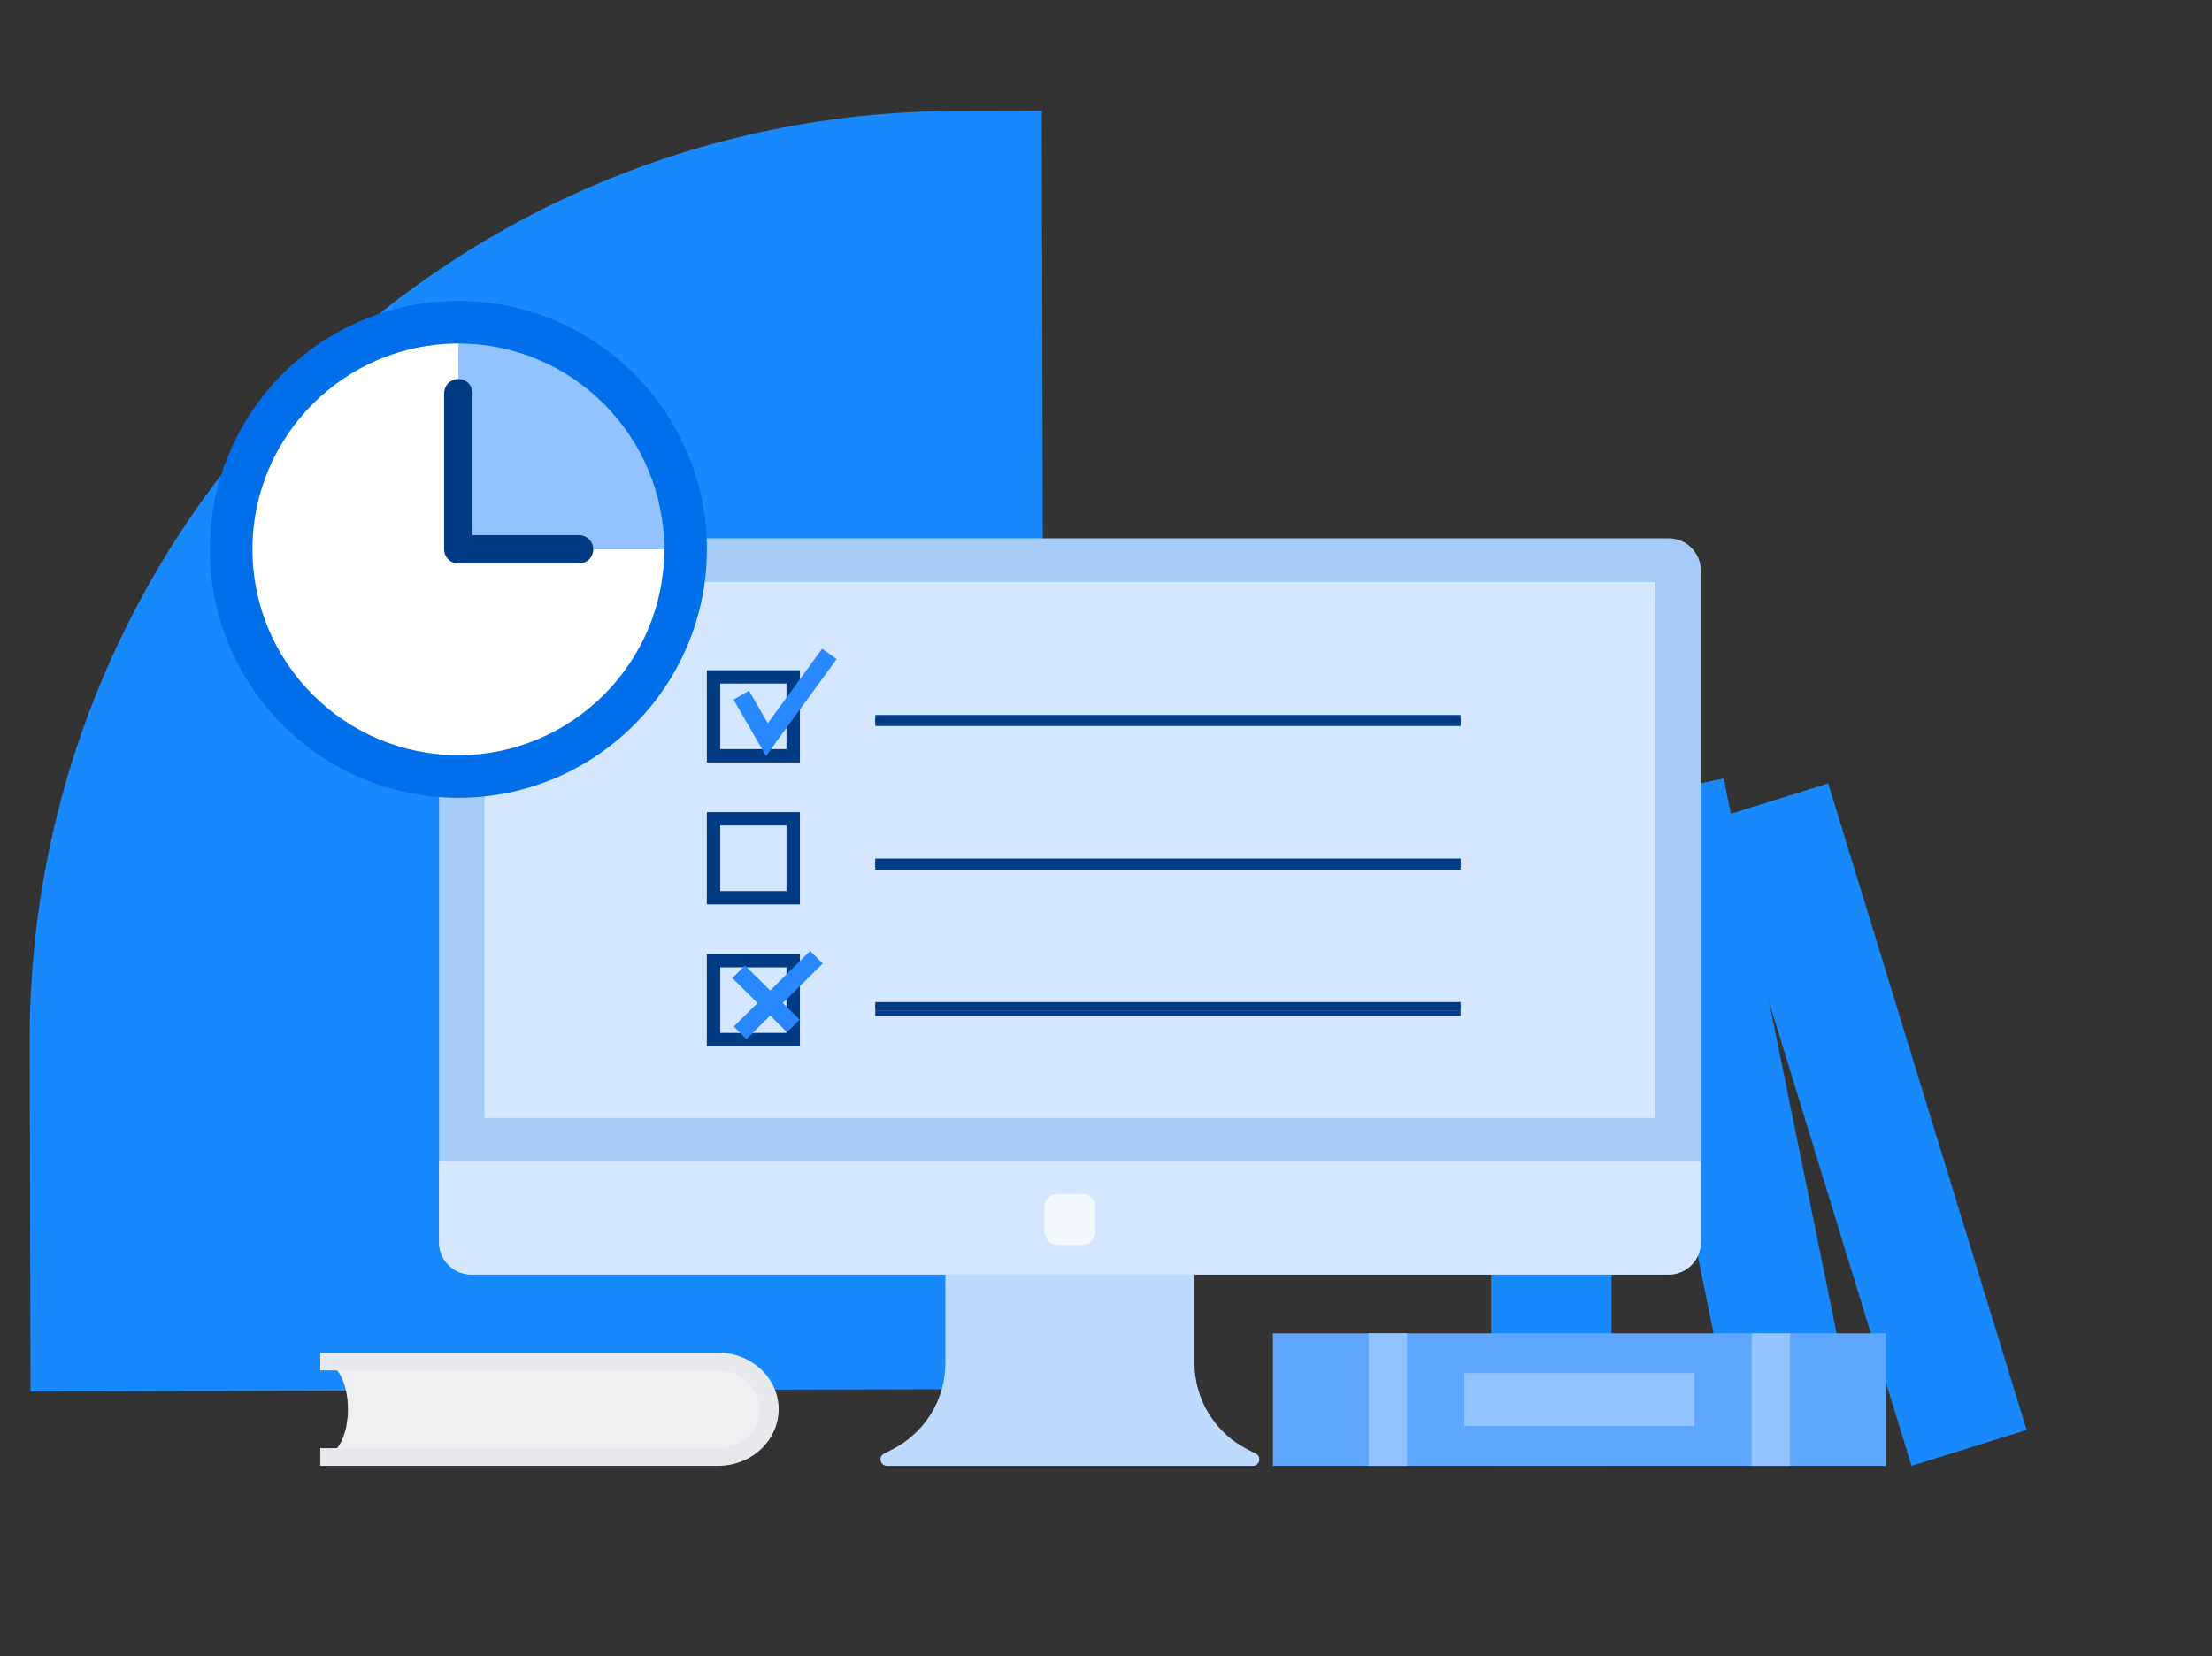 <svg width="478" height="358" viewBox="0 0 478 358" fill="none" xmlns="http://www.w3.org/2000/svg">
<rect x="0" y="0" width="478" height="358" fill="#333333" stroke="none"/>
<path d="M6.417 225.223C6.149 114.354 95.808 24.259 206.678 23.991L225.123 23.947L225.791 300.223L6.599 300.753L6.417 225.223Z" fill="#1789FC"/>
<g clip-path="url(#clip0_336_1525)">
<path d="M322.2 170.552H348.248V316.83H322.2V170.552Z" fill="#1789FC"/>
<path d="M346.957 173.537L372.473 168.262L401.629 311.558L376.113 316.832L346.957 173.537Z" fill="#1789FC"/>
<path d="M370.177 177.089L395.06 169.331L437.945 309.072L413.062 316.83L370.177 177.089Z" fill="#1789FC"/>
</g>
<g clip-path="url(#clip1_336_1525)">
<path d="M271.379 314.19L269.53 313.247C266.095 311.494 263.21 308.823 261.196 305.53C259.181 302.237 258.115 298.45 258.115 294.587V229.727H204.302V294.587C204.302 298.45 203.236 302.237 201.221 305.53C199.206 308.823 196.322 311.494 192.887 313.247L191.037 314.19C189.732 314.856 190.205 316.83 191.669 316.83H270.747C272.212 316.83 272.685 314.855 271.379 314.19Z" fill="#BEDBFF"/>
<path d="M360.581 116.35H101.835C99.988 116.35 98.216 117.085 96.91 118.394C95.604 119.703 94.87 121.478 94.87 123.33V268.505C94.87 270.356 95.604 272.131 96.91 273.44C98.216 274.749 99.988 275.485 101.835 275.485H360.581C362.429 275.485 364.2 274.749 365.506 273.44C366.813 272.131 367.546 270.356 367.546 268.505V123.33C367.546 121.478 366.813 119.703 365.506 118.394C364.2 117.085 362.429 116.35 360.581 116.35Z" fill="#A6CCF8"/>
<path d="M367.547 250.962H94.87V268.505C94.87 270.356 95.604 272.131 96.91 273.44C98.216 274.749 99.988 275.485 101.835 275.485H360.581C362.429 275.485 364.2 274.749 365.507 273.44C366.813 272.131 367.547 270.356 367.547 268.505V250.962ZM104.69 125.796H357.727V241.634H104.69V125.796Z" fill="#D4E7FF"/>
<path d="M233.922 269.087H228.496C227.757 269.084 227.05 268.79 226.528 268.266C226.006 267.743 225.712 267.034 225.709 266.295V260.857C225.712 260.117 226.006 259.408 226.528 258.885C227.05 258.362 227.757 258.067 228.496 258.065H233.922C234.66 258.067 235.368 258.362 235.89 258.885C236.412 259.408 236.706 260.117 236.708 260.857V266.295C236.706 267.034 236.412 267.743 235.89 268.266C235.368 268.79 234.66 269.084 233.922 269.087Z" fill="#F4F9FF"/>
</g>
<g clip-path="url(#clip2_336_1525)">
<path d="M315.637 154.537V155.73L189.143 155.73V154.537L315.637 154.537Z" fill="#013B84"/>
</g>
<g clip-path="url(#clip3_336_1525)">
<path d="M315.637 185.563V186.757L189.143 186.757V185.563L315.637 185.563Z" fill="#013B84"/>
</g>
<g clip-path="url(#clip4_336_1525)">
<path d="M315.637 216.59V217.783L189.143 217.783V216.59L315.637 216.59Z" fill="#013B84"/>
</g>
<g clip-path="url(#clip5_336_1525)">
<path d="M315.637 155.133V156.327L189.143 156.327V155.133L315.637 155.133Z" fill="#013B84"/>
</g>
<g clip-path="url(#clip6_336_1525)">
<path d="M315.637 186.16V187.353L189.143 187.353V186.16L315.637 186.16Z" fill="#013B84"/>
</g>
<g clip-path="url(#clip7_336_1525)">
<path d="M315.637 217.187V218.38L189.143 218.38V217.187L315.637 217.187Z" fill="#013B84"/>
</g>
<g clip-path="url(#clip8_336_1525)">
<path d="M315.637 155.73V156.923L189.143 156.923V155.73L315.637 155.73Z" fill="#013B84"/>
</g>
<g clip-path="url(#clip9_336_1525)">
<path d="M315.637 186.757V187.95L189.143 187.95V186.757L315.637 186.757Z" fill="#013B84"/>
</g>
<g clip-path="url(#clip10_336_1525)">
<path d="M315.637 218.38V219.573L189.143 219.573V218.38L315.637 218.38Z" fill="#013B84"/>
</g>
<g clip-path="url(#clip11_336_1525)">
<path d="M275.064 288.19H407.524V316.83H275.064V288.19Z" fill="#5EA6FF"/>
<path d="M295.76 288.19H304.04V316.83H295.76V288.19ZM378.549 288.19H386.829V316.83H378.549V288.19ZM316.458 296.781H366.129V308.237H316.458V296.781Z" fill="#93C3FF"/>
</g>
<g clip-path="url(#clip12_336_1525)">
<path d="M99.046 167.834C126.162 167.834 148.143 145.852 148.143 118.737C148.143 91.621 126.162 69.639 99.046 69.639C71.93 69.639 49.949 91.621 49.949 118.737C49.949 145.852 71.93 167.834 99.046 167.834Z" fill="white"/>
<path d="M99.046 69.639V118.737H148.143C148.143 91.58 126.203 69.639 99.046 69.639Z" fill="#93C3FF"/>
<path d="M99.046 172.437C69.436 172.437 45.346 148.347 45.346 118.737C45.346 89.126 69.436 65.037 99.046 65.037C128.657 65.037 152.746 89.126 152.746 118.737C152.746 148.347 128.657 172.437 99.046 172.437ZM99.046 74.242C74.512 74.242 54.552 94.204 54.552 118.737C54.552 143.27 74.512 163.231 99.046 163.231C123.581 163.231 143.541 143.27 143.541 118.737C143.541 94.204 123.581 74.242 99.046 74.242Z" fill="#016EEA"/>
<path d="M125.129 121.805H99.046C98.232 121.805 97.452 121.482 96.876 120.906C96.301 120.331 95.978 119.551 95.978 118.737V84.982C95.978 84.169 96.301 83.388 96.876 82.813C97.452 82.237 98.232 81.914 99.046 81.914C99.86 81.914 100.64 82.237 101.216 82.813C101.791 83.388 102.115 84.169 102.115 84.982V115.668H125.129C125.943 115.668 126.723 115.991 127.299 116.567C127.874 117.142 128.197 117.923 128.197 118.737C128.197 119.551 127.874 120.331 127.299 120.906C126.723 121.482 125.943 121.805 125.129 121.805Z" fill="#013B84"/>
</g>
<g clip-path="url(#clip13_336_1525)">
<path d="M172.853 164.797H152.747V144.87H172.853V164.797ZM155.648 161.921H169.952V147.745H155.648V161.921Z" fill="#013B84"/>
<path d="M165.531 163.401L158.503 151.211L161.861 149.308L165.911 156.333L177.654 140.217L180.79 142.461L165.531 163.401Z" fill="#2888FF"/>
<path d="M172.853 195.467H152.747V175.54H172.853V195.467ZM155.648 192.591H169.952V178.415H155.648V192.591ZM172.853 226.137H152.747V206.21H172.853V226.137ZM155.648 223.261H169.952V209.085H155.648V223.261Z" fill="#013B84"/>
<path d="M160.98 208.687L172.792 220.395L170.056 223.105L158.246 211.4L160.98 208.687Z" fill="#2888FF"/>
<path d="M175.053 205.545L177.787 208.255L161.299 224.598L158.563 221.888L175.053 205.545Z" fill="#2888FF"/>
</g>
<g clip-path="url(#clip14_336_1525)">
<path d="M155.164 314.918H69.213C77.181 314.918 77.181 294.278 69.213 294.278H155.164C158.063 294.324 160.827 295.431 162.86 297.361C164.893 299.292 166.032 301.891 166.032 304.598C166.032 307.306 164.893 309.905 162.86 311.836C160.827 313.766 158.063 314.873 155.164 314.918Z" fill="#EFF0F2"/>
<path d="M155.164 316.83H69.213V313.008H155.164C157.551 313.006 159.84 312.119 161.528 310.542C163.216 308.965 164.165 306.828 164.168 304.598C164.165 302.369 163.215 300.232 161.528 298.656C159.84 297.079 157.551 296.193 155.164 296.19H69.213V292.367H155.164C162.386 292.367 168.262 297.854 168.262 304.598C168.262 311.343 162.385 316.83 155.164 316.83Z" fill="#E8E9EC"/>
</g>
<defs>
<clipPath id="clip0_336_1525">
<rect width="115.753" height="148.57" fill="white" transform="translate(322.2 168.26)"/>
</clipPath>
<clipPath id="clip1_336_1525">
<rect width="272.677" height="200.48" fill="white" transform="translate(94.87 116.35)"/>
</clipPath>
<clipPath id="clip2_336_1525">
<rect width="1.193" height="126.493" fill="white" transform="matrix(0 1 -1 0 315.637 154.537)"/>
</clipPath>
<clipPath id="clip3_336_1525">
<rect width="1.193" height="126.493" fill="white" transform="matrix(0 1 -1 0 315.637 185.563)"/>
</clipPath>
<clipPath id="clip4_336_1525">
<rect width="1.193" height="126.493" fill="white" transform="matrix(0 1 -1 0 315.637 216.59)"/>
</clipPath>
<clipPath id="clip5_336_1525">
<rect width="1.193" height="126.493" fill="white" transform="matrix(0 1 -1 0 315.637 155.133)"/>
</clipPath>
<clipPath id="clip6_336_1525">
<rect width="1.193" height="126.493" fill="white" transform="matrix(0 1 -1 0 315.637 186.16)"/>
</clipPath>
<clipPath id="clip7_336_1525">
<rect width="1.193" height="126.493" fill="white" transform="matrix(0 1 -1 0 315.637 217.187)"/>
</clipPath>
<clipPath id="clip8_336_1525">
<rect width="1.193" height="126.493" fill="white" transform="matrix(0 1 -1 0 315.637 155.73)"/>
</clipPath>
<clipPath id="clip9_336_1525">
<rect width="1.193" height="126.493" fill="white" transform="matrix(0 1 -1 0 315.637 186.757)"/>
</clipPath>
<clipPath id="clip10_336_1525">
<rect width="1.193" height="126.493" fill="white" transform="matrix(0 1 -1 0 315.637 218.38)"/>
</clipPath>
<clipPath id="clip11_336_1525">
<rect width="132.46" height="28.64" fill="white" transform="translate(275.064 288.19)"/>
</clipPath>
<clipPath id="clip12_336_1525">
<rect width="107.4" height="107.4" fill="white" transform="translate(45.346 65.037)"/>
</clipPath>
<clipPath id="clip13_336_1525">
<rect width="28.043" height="85.92" fill="white" transform="translate(152.747 140.217)"/>
</clipPath>
<clipPath id="clip14_336_1525">
<rect width="99.047" height="24.463" fill="white" transform="translate(69.213 292.367)"/>
</clipPath>
</defs>
</svg>
